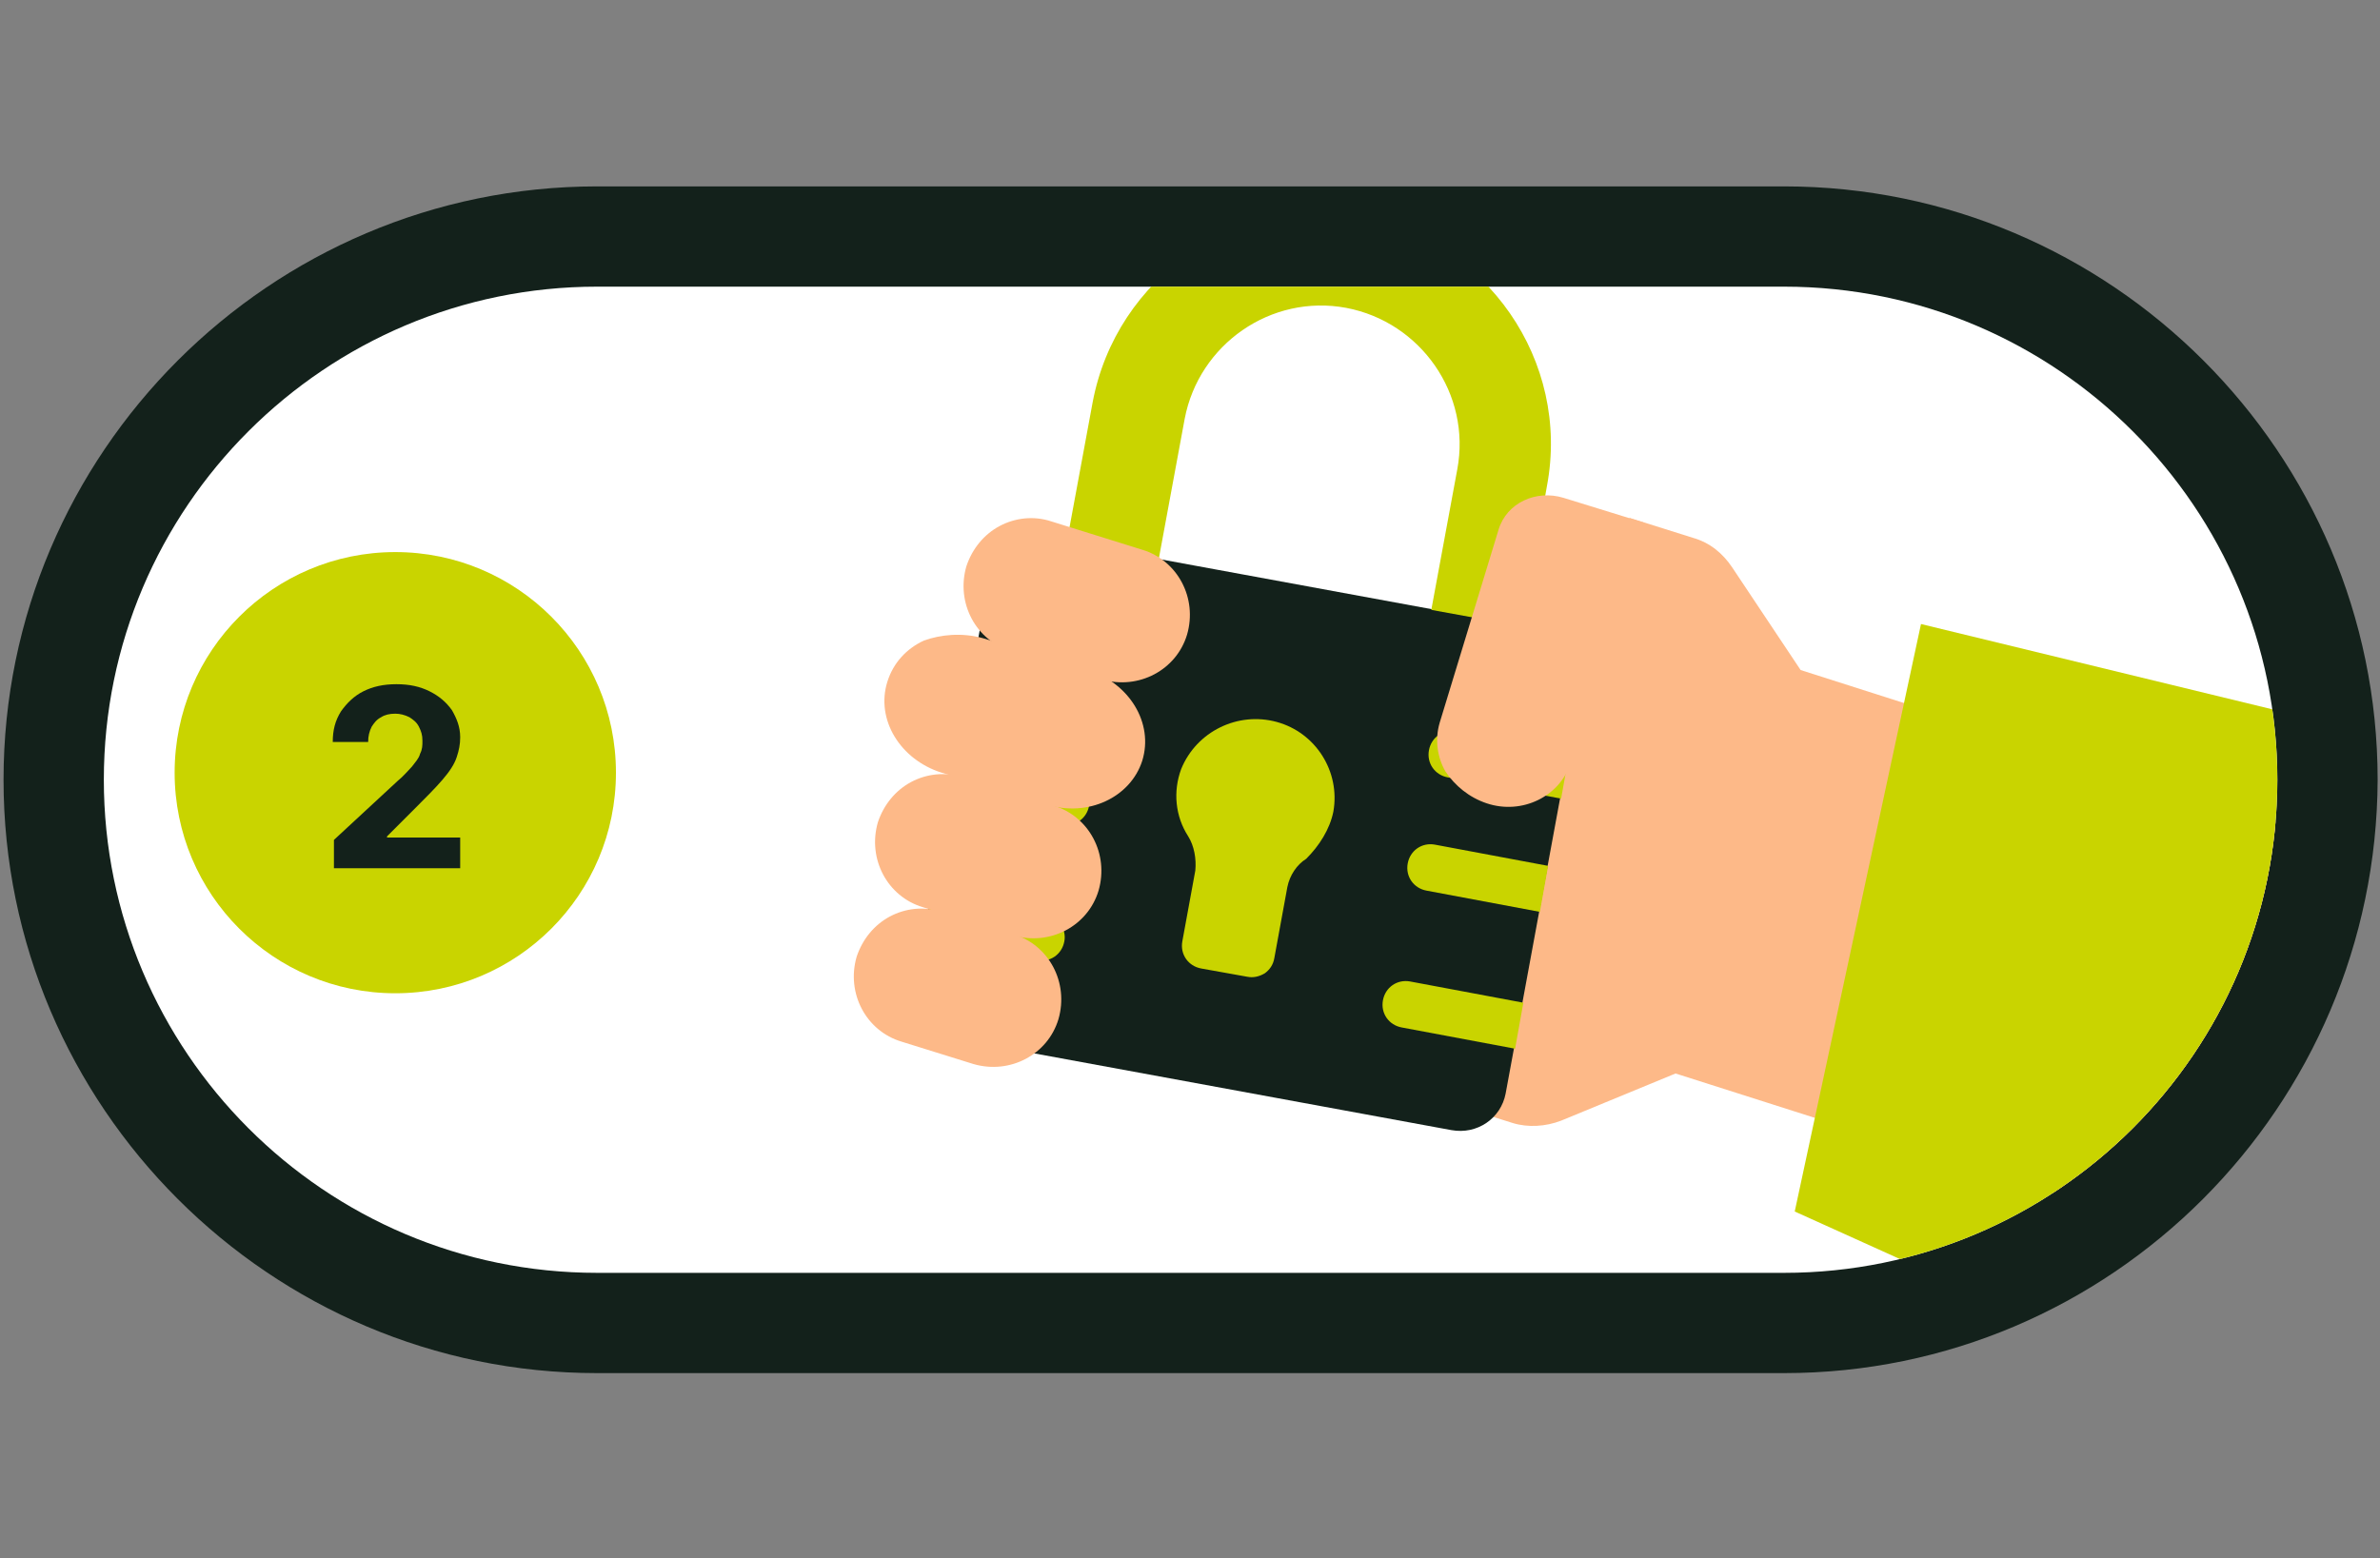 <?xml version="1.0" encoding="utf-8"?>
<!-- Generator: Adobe Illustrator 26.4.1, SVG Export Plug-In . SVG Version: 6.00 Build 0)  -->
<svg version="1.1" id="Layer_1" xmlns="http://www.w3.org/2000/svg" xmlns:xlink="http://www.w3.org/1999/xlink" x="0px" y="0px"
	 viewBox="0 0 201.7 132.1" style="enable-background:new 0 0 201.7 132.1;" xml:space="preserve">
<rect x="0" y="0" width="201.7" height="132.1" fill="#808080" stroke="none"/>
<style type="text/css">
	.st0{opacity:0.35;fill:#C9D400;}
	.st1{fill:#1D1D1B;}
	.st2{fill:#C9D400;}
	.st3{fill:#1D1719;}
	.st4{clip-path:url(#SVGID_00000147200846817137060370000015565522960954957973_);}
	.st5{opacity:0.2;}
	.st6{fill:#FFFFFF;}
	.st7{fill:#13211B;}
	.st8{fill:none;stroke:#C9D400;stroke-miterlimit:10;}
	.st9{opacity:0.47;}
	.st10{opacity:0.57;fill:#13211B;}
	.st11{fill:#034EA2;}
	.st12{fill:#FBED21;}
	.st13{clip-path:url(#SVGID_00000021801341757493497210000010541064639612716729_);}
	.st14{fill:url(#SVGID_00000054950400023126325390000015313260645280954262_);}
	.st15{fill:url(#SVGID_00000086673096105932605520000002240855543641588631_);}
	.st16{fill:#20B8C4;}
	.st17{fill:none;}
	.st18{fill:url(#SVGID_00000150795089641171689880000017156658936356595585_);}
	.st19{opacity:0.1;}
	.st20{fill:url(#SVGID_00000149349360814218369300000006581716936813898112_);}
	.st21{fill:none;stroke:#13211B;stroke-miterlimit:10;}
	.st22{fill:#FFFFFF;stroke:#13211B;stroke-miterlimit:10;}
	.st23{clip-path:url(#SVGID_00000100366373727760235080000015754600507433532053_);}
	.st24{fill:#FDB988;}
	
		.st25{opacity:0.3;fill:none;stroke:#FDB988;stroke-width:6.902;stroke-linecap:round;stroke-linejoin:round;stroke-miterlimit:10;}
	.st26{clip-path:url(#SVGID_00000049181850178576320500000004511577047603956868_);}
	.st27{fill:#EED7BA;}
	.st28{fill:#E8C8A1;}
	
		.st29{opacity:0.3;fill:none;stroke:#FDB988;stroke-width:7.642;stroke-linecap:round;stroke-linejoin:round;stroke-miterlimit:10;}
	.st30{clip-path:url(#SVGID_00000049181850178576320500000004511577047603956868_);fill:#FDB988;}
	.st31{clip-path:url(#SVGID_00000049181850178576320500000004511577047603956868_);fill:none;}
	.st32{clip-path:url(#SVGID_00000021817977735017203430000001655118023079486877_);}
	.st33{fill:url(#SVGID_00000026880553695080546530000000481723467594859692_);}
	.st34{fill:url(#SVGID_00000130638650447458716560000002022767355291894437_);}
	.st35{fill:url(#SVGID_00000039815674182461182820000011506883590217930134_);}
	.st36{fill:url(#SVGID_00000111149487967312454040000016660486905488538263_);}
	.st37{clip-path:url(#SVGID_00000139999957425972364950000016236083395186005648_);}
	.st38{clip-path:url(#SVGID_00000022540559129971525150000006040095520629127861_);}
	.st39{clip-path:url(#SVGID_00000022540559129971525150000006040095520629127861_);fill:#FDB988;}
	.st40{clip-path:url(#SVGID_00000022540559129971525150000006040095520629127861_);fill:none;}
	.st41{clip-path:url(#SVGID_00000039824466761612760940000010132513108984604857_);}
	.st42{clip-path:url(#SVGID_00000129883919461284608440000018045049396759587227_);}
	.st43{clip-path:url(#SVGID_00000129883919461284608440000018045049396759587227_);fill:#FDB988;}
	.st44{clip-path:url(#SVGID_00000129883919461284608440000018045049396759587227_);fill:none;}
	.st45{clip-path:url(#SVGID_00000028319251933603356110000016187959122476428175_);}
	.st46{clip-path:url(#SVGID_00000028319251933603356110000016187959122476428175_);fill:#C9D400;}
	.st47{clip-path:url(#SVGID_00000021092191779706273580000000544683003408753338_);}
	
		.st48{opacity:0.3;fill:none;stroke:#FDB988;stroke-width:5.564;stroke-linecap:round;stroke-linejoin:round;stroke-miterlimit:10;}
	.st49{clip-path:url(#SVGID_00000105391367196385193090000006776485310718365117_);}
	.st50{fill:#F0C419;}
	.st51{fill-rule:evenodd;clip-rule:evenodd;fill:#13211B;}
	.st52{clip-path:url(#SVGID_00000070836657982119108100000001758684043981382549_);}
	
		.st53{opacity:0.3;fill:none;stroke:#FDB988;stroke-width:4.572;stroke-linecap:round;stroke-linejoin:round;stroke-miterlimit:10;}
	.st54{clip-path:url(#SVGID_00000029020285862762312580000004241975658466944943_);}
	.st55{clip-path:url(#SVGID_00000089568806896312841840000003013913564698618265_);}
	
		.st56{opacity:0.3;fill:none;stroke:#FDB988;stroke-width:4.695;stroke-linecap:round;stroke-linejoin:round;stroke-miterlimit:10;}
	.st57{clip-path:url(#SVGID_00000140714420813777342020000009940542446035341486_);fill:#13211B;}
	.st58{clip-path:url(#SVGID_00000000196365322885389700000010913788719717468066_);fill:#C9D400;}
	.st59{clip-path:url(#SVGID_00000065076875710133327920000012419687280662227628_);}
	.st60{opacity:0.3;fill:#FDB988;}
	.st61{clip-path:url(#SVGID_00000003099787293348425790000003886791471615566482_);fill:#FDB988;}
	.st62{clip-path:url(#SVGID_00000138536956793916979940000003646840178083163541_);fill:#FDB988;}
	.st63{clip-path:url(#SVGID_00000095325861706740867080000018064191699021719702_);}
	.st64{clip-path:url(#SVGID_00000095325861706740867080000018064191699021719702_);fill:#C9D400;}
	.st65{clip-path:url(#SVGID_00000178182746982877027610000012526000664742276780_);}
	
		.st66{opacity:0.3;fill:none;stroke:#FDB988;stroke-width:3.587;stroke-linecap:round;stroke-linejoin:round;stroke-miterlimit:10;}
	.st67{clip-path:url(#SVGID_00000027574406728339942850000016489719902001505466_);}
	.st68{clip-path:url(#SVGID_00000125596408014039552240000013577809705294174348_);}
	.st69{opacity:0.3;fill:none;stroke:#FDB988;stroke-width:2.948;stroke-linecap:round;stroke-linejoin:round;stroke-miterlimit:10;}
	.st70{clip-path:url(#SVGID_00000088847906565976970130000010216254359920403903_);}
	.st71{clip-path:url(#SVGID_00000165201802621656722700000016447906664349182650_);}
	.st72{opacity:0.3;fill:none;stroke:#FDB988;stroke-width:3.027;stroke-linecap:round;stroke-linejoin:round;stroke-miterlimit:10;}
	.st73{clip-path:url(#SVGID_00000124879309067504229900000010876501173392533387_);fill:#13211B;}
	.st74{clip-path:url(#SVGID_00000101089367028188142460000014940089134521689499_);fill:#C9D400;}
	.st75{clip-path:url(#SVGID_00000062152906830479538360000011129845079167345830_);}
</style>
<g>
	<path class="st7" d="M151.2,116.4H50.6c-27.7,0-50.3-22.6-50.3-50.3c0-27.7,22.6-50.3,50.3-50.3h100.6c27.7,0,50.3,22.6,50.3,50.3
		C201.4,93.8,178.9,116.4,151.2,116.4"/>
	<path class="st6" d="M50.6,24.3c-23,0-41.8,18.7-41.8,41.8c0,23,18.7,41.8,41.8,41.8h100.6c23,0,41.8-18.7,41.8-41.8
		c0-23-18.7-41.8-41.8-41.8H50.6z"/>
	<circle class="st2" cx="33.5" cy="65.5" r="18.7"/>
	<g>
		<g>
			<path class="st7" d="M28.3,73.4v-2.2l5.4-5c0.5-0.4,0.9-0.9,1.2-1.2c0.3-0.4,0.6-0.7,0.7-1.1c0.2-0.4,0.2-0.7,0.2-1.1
				c0-0.5-0.1-0.8-0.3-1.2s-0.5-0.6-0.8-0.8c-0.4-0.2-0.8-0.3-1.2-0.3c-0.5,0-0.9,0.1-1.2,0.3c-0.4,0.2-0.6,0.5-0.8,0.8
				c-0.2,0.4-0.3,0.8-0.3,1.3h-3c0-1,0.2-1.8,0.7-2.6c0.5-0.7,1.1-1.3,1.9-1.7c0.8-0.4,1.7-0.6,2.8-0.6c1.1,0,2,0.2,2.8,0.6
				c0.8,0.4,1.4,0.9,1.9,1.6c0.4,0.7,0.7,1.4,0.7,2.3c0,0.6-0.1,1.1-0.3,1.7c-0.2,0.6-0.6,1.2-1.2,1.9c-0.6,0.7-1.4,1.5-2.4,2.5
				l-2.3,2.3v0.1H39v2.6H28.3z"/>
		</g>
	</g>
	<g>
		<defs>
			<path id="SVGID_00000010997221417128853490000012817298220867314621_" d="M50.6,24.3c-23,0-41.8,18.7-41.8,41.8
				c0,23,18.7,41.8,41.8,41.8h100.6c23,0,41.8-18.7,41.8-41.8c0-23-18.7-41.8-41.8-41.8H50.6z"/>
		</defs>
		<clipPath id="SVGID_00000002354753444512951410000018244952622900335275_">
			<use xlink:href="#SVGID_00000010997221417128853490000012817298220867314621_"  style="overflow:visible;"/>
		</clipPath>
		<g style="clip-path:url(#SVGID_00000002354753444512951410000018244952622900335275_);">
			<path class="st24" d="M138.1,43.9l5.4,1.7c1.4,0.4,2.5,1.3,3.3,2.5l5.8,8.7l76.1,24.3c1.1,0.3,1.7,1.5,1.4,2.6l-16.8,27.8
				c-0.3,1.1-1.5,1.7-2.6,1.4L142,91l-9.7,4c-1.3,0.5-2.8,0.6-4.1,0.2l-5.4-1.7l-9.8-3l8.7-29.4c-0.4,1.4-0.3,2.9,0.4,4.1
				c0.6,1.2,1.8,2.2,3.2,2.6c2.8,0.9,5.9-0.7,6.7-3.6L138.1,43.9z"/>
			<g>
				<path class="st7" d="M88.5,45.6l42.4,7.8c2.1,0.4,3.5,2.4,3.1,4.6l-6.4,34.7c-0.4,2.1-2.4,3.5-4.6,3.1l-42.4-7.8
					c-2.1-0.4-3.5-2.4-3.1-4.6l6.4-34.7C84.3,46.6,86.4,45.2,88.5,45.6z"/>
				<g>
					<path class="st2" d="M133,63.8l-0.7,3.9l-9.6-1.8c-1.1-0.2-1.8-1.2-1.6-2.3c0.2-1.1,1.2-1.8,2.3-1.6L133,63.8z"/>
					<path class="st2" d="M131.2,73.4l-0.7,3.9l-9.6-1.8c-1.1-0.2-1.8-1.2-1.6-2.3c0.2-1.1,1.2-1.8,2.3-1.6L131.2,73.4z"/>
					<path class="st2" d="M129.1,85l-0.7,3.9l-9.6-1.8c-1.1-0.2-1.8-1.2-1.6-2.3c0.2-1.1,1.2-1.8,2.3-1.6L129.1,85z"/>
					<path class="st2" d="M94.1,58.6c-0.2,1.1-1.2,1.8-2.3,1.6l-9.6-1.8l0.7-3.9l9.6,1.8C93.6,56.5,94.3,57.6,94.1,58.6z"/>
					<path class="st2" d="M92.3,68.3c-0.2,1.1-1.2,1.8-2.3,1.6l-9.6-1.8l0.7-3.9l9.6,1.8C91.8,66.2,92.5,67.2,92.3,68.3z"/>
					<path class="st2" d="M90.2,79.8c-0.2,1.1-1.2,1.8-2.3,1.6l-9.6-1.8l0.7-3.9l9.6,1.8C89.7,77.7,90.4,78.8,90.2,79.8z"/>
				</g>
				<path class="st2" d="M113,68.8c0.6-3.4-1.5-6.7-4.8-7.6c-3.3-0.9-6.8,0.8-8.1,4c-0.7,1.9-0.5,4,0.6,5.7c0.5,0.8,0.7,1.9,0.6,2.9
					l-1.1,6c-0.2,1.1,0.5,2.1,1.6,2.3l3.9,0.7c0.5,0.1,1,0,1.5-0.3c0.4-0.3,0.7-0.7,0.8-1.3l1.1-6c0.2-1,0.8-1.9,1.6-2.4
					C111.8,71.7,112.7,70.3,113,68.8z"/>
				<path class="st2" d="M121.3,51.7l2.2-11.9c1.2-6.4-3.1-12.5-9.4-13.7c-6.4-1.2-12.5,3.1-13.7,9.4l-2.2,11.9L90.4,46l2.2-11.9
					c2-10.6,12.2-17.7,22.8-15.7s17.7,12.2,15.7,22.8L129,53.1L121.3,51.7z"/>
			</g>
			<g id="XMLID_00000135692751333412910250000010439867388408707215_">
				<g>
					<path class="st24" d="M81.6,65.9l7.7,2.4c3,0.9,4.7,4.1,3.8,7.2c-0.9,3-4.1,4.7-7.2,3.8l-7.7-2.4c-3-0.9-4.7-4.1-3.8-7.2
						c0.5-1.5,1.5-2.7,2.8-3.4C78.5,65.6,80.1,65.4,81.6,65.9z"/>
					<path class="st24" d="M83.3,54.1l8.9,2.7c3.5,1.1,5.6,4.5,4.6,7.7c-1,3.1-4.6,4.8-8.1,3.7l-8.9-2.7c-3.5-1.1-5.6-4.5-4.6-7.7
						c0.5-1.6,1.6-2.8,3.1-3.5C79.7,53.8,81.5,53.6,83.3,54.1z"/>
					<path class="st24" d="M89.1,44.2l7.7,2.4c3,0.9,4.7,4.1,3.8,7.2c-0.9,3-4.1,4.7-7.2,3.8l-7.7-2.4c-3-0.9-4.7-4.1-3.8-7.2
						c0.5-1.5,1.5-2.7,2.8-3.4C86,43.9,87.6,43.7,89.1,44.2z"/>
					<path class="st24" d="M79.8,77.3l6.1,1.9c3,0.9,4.7,4.1,3.8,7.2c-0.9,3-4.1,4.7-7.2,3.8l-6.1-1.9c-3-0.9-4.7-4.1-3.8-7.2
						c0.5-1.5,1.5-2.7,2.8-3.4S78.3,76.8,79.8,77.3z"/>
				</g>
			</g>
			<g id="XMLID_00000176035707776308293040000016805501300368437425_">
				<g>
					<path class="st24" d="M132.5,42.2l6.8,2.1l-6.2,20.4c-0.9,2.8-4.1,4.4-7.1,3.4c-1.5-0.5-2.7-1.5-3.5-2.7
						c-0.7-1.2-0.9-2.7-0.5-4.1l5-16.4C127.7,42.6,130.2,41.5,132.5,42.2L132.5,42.2z"/>
				</g>
			</g>
		</g>
		<polygon style="clip-path:url(#SVGID_00000002354753444512951410000018244952622900335275_);fill:#C9D400;" points="215.1,65.6 
			162.8,52.9 152.1,102.7 194.8,122 		"/>
	</g>
</g>
</svg>

